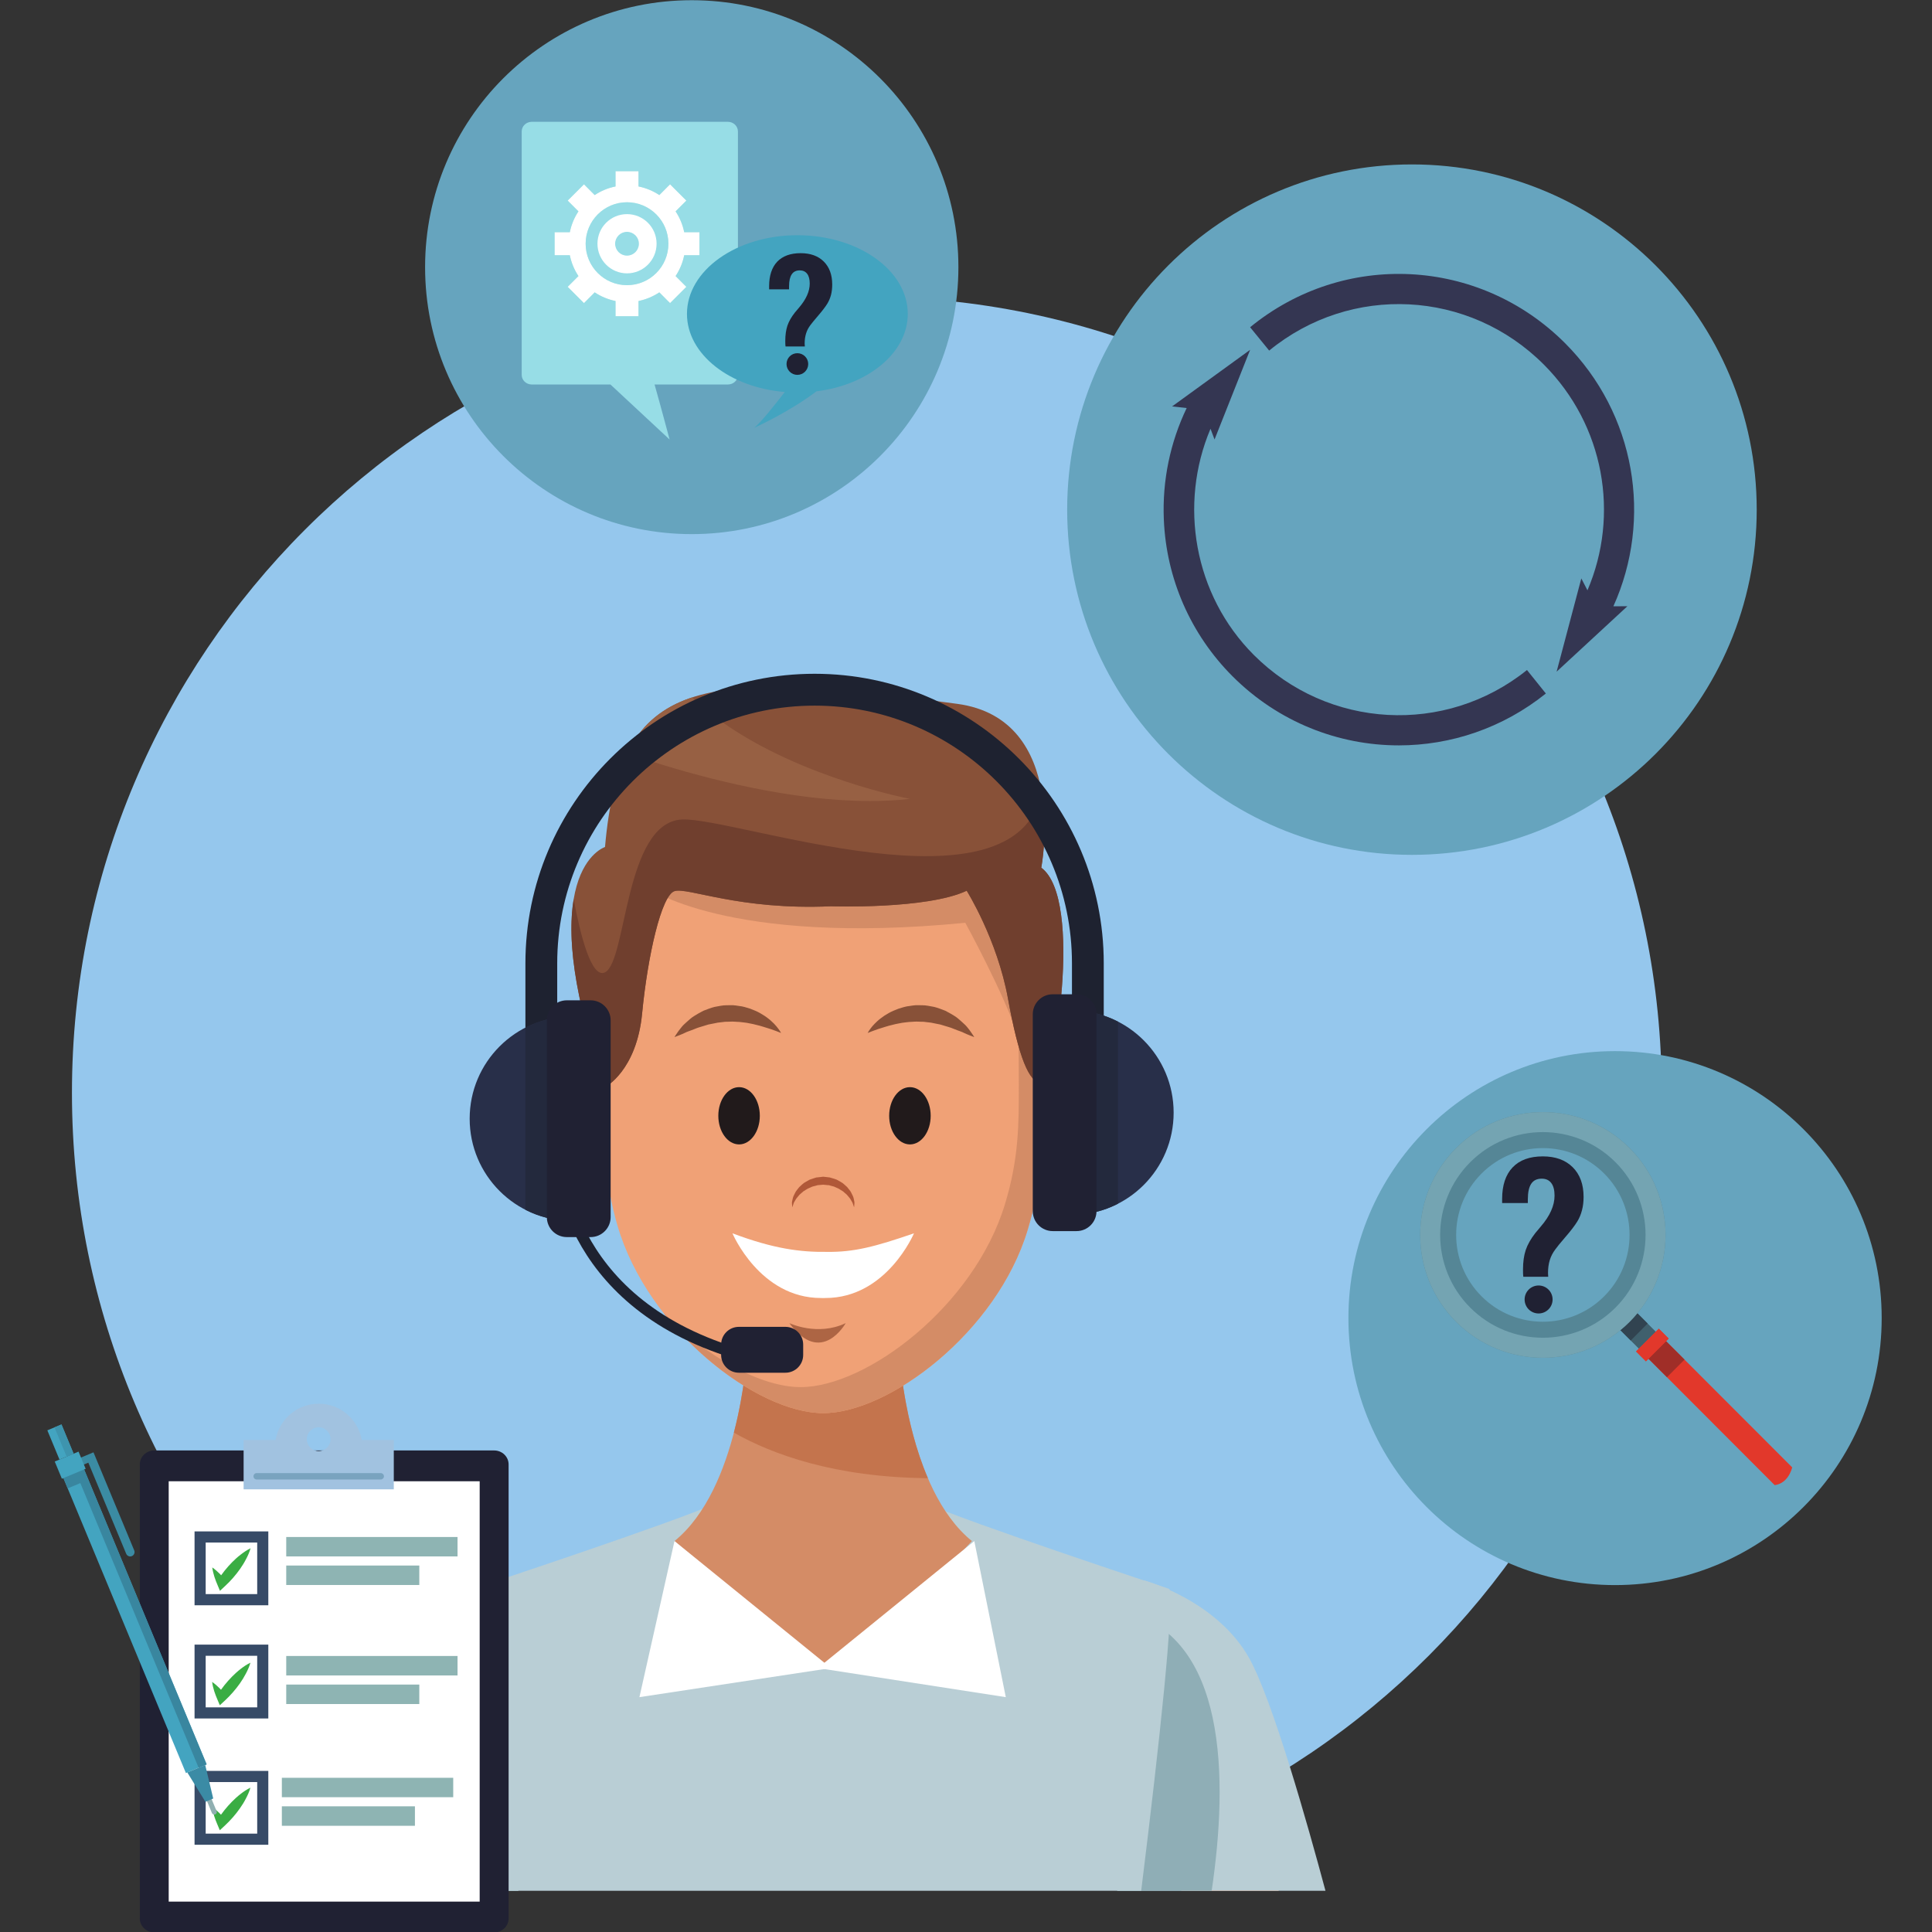 <svg xmlns="http://www.w3.org/2000/svg" xmlns:xlink="http://www.w3.org/1999/xlink" width="200" zoomAndPan="magnify" viewBox="0 0 150 150" height="200" preserveAspectRatio="xMidYMid meet" version="1.0"><rect x="0" y="0" width="150" height="150" fill="#333333" stroke="none"/><defs><clipPath id="d20b647e7f"><path d="M 3.656 110 L 6 110 L 6 114 L 3.656 114 Z M 3.656 110 " clip-rule="nonzero"/></clipPath><clipPath id="f24b599fb1"><path d="M 5.129 112.598 L 6 112.598 L 6 113.469 L 5.129 113.469 Z M 5.129 112.598 " clip-rule="nonzero"/></clipPath><clipPath id="d2152247c8"><path d="M 5.172 113.09 L 5.715 112.863 L 5.52 112.945 L 5.172 113.09 " clip-rule="nonzero"/></clipPath><clipPath id="4aed9f34fa"><path d="M 104 81 L 146.156 81 L 146.156 124 L 104 124 Z M 104 81 " clip-rule="nonzero"/></clipPath></defs><path fill="#95c7ed" d="M 129.016 84.84 C 129.016 118.969 101.383 146.633 67.301 146.633 C 33.215 146.633 5.586 118.969 5.586 84.84 C 5.586 50.711 33.215 23.043 67.301 23.043 C 101.383 23.043 129.016 50.711 129.016 84.84 " fill-opacity="1" fill-rule="nonzero"/><path fill="#f0a176" d="M 35.289 146.801 L 29.359 138.414 C 29.359 138.414 28.711 141.723 27.715 146.801 L 35.289 146.801 " fill-opacity="1" fill-rule="nonzero"/><path fill="#d99c78" d="M 27.773 146.516 C 28.031 145.191 28.266 143.992 28.469 142.949 C 28.266 143.992 28.031 145.191 27.773 146.516 " fill-opacity="1" fill-rule="nonzero"/><path fill="#d6855a" d="M 34.656 146.801 L 27.715 146.801 C 27.734 146.703 27.754 146.609 27.773 146.516 C 28.031 145.191 28.266 143.992 28.469 142.949 L 34.656 146.801 " fill-opacity="1" fill-rule="nonzero"/><path fill="#b9ced5" d="M 40.234 146.801 C 42.383 137.219 44.379 123.328 38.117 122.711 C 38.117 122.711 32.496 124.246 29.984 128.762 C 28.172 132.023 25.445 141.691 24.074 146.801 L 40.234 146.801 " fill-opacity="1" fill-rule="nonzero"/><path fill="#8faeb6" d="M 40.234 146.801 C 41.902 139.344 43.484 129.277 41.152 124.891 C 40.734 124.895 40.289 124.945 39.82 125.055 C 31.691 126.965 31.617 138.066 32.906 146.801 L 40.234 146.801 " fill-opacity="1" fill-rule="nonzero"/><path fill="#f0a176" d="M 99.27 146.801 C 98.273 141.723 97.625 138.414 97.625 138.414 L 91.695 146.801 L 99.27 146.801 " fill-opacity="1" fill-rule="nonzero"/><path fill="#d6855a" d="M 99.27 146.801 L 92.328 146.801 L 98.516 142.949 C 98.734 144.066 98.988 145.367 99.27 146.801 " fill-opacity="1" fill-rule="nonzero"/><path fill="#b9ced5" d="M 102.91 146.801 C 101.539 141.691 98.812 132.023 97 128.762 C 94.488 124.246 88.867 122.711 88.867 122.711 C 82.605 123.328 84.605 137.219 86.75 146.801 L 102.91 146.801 " fill-opacity="1" fill-rule="nonzero"/><path fill="#8faeb6" d="M 94.074 146.801 C 95.367 138.066 95.293 126.965 87.164 125.055 C 86.691 124.945 86.25 124.895 85.832 124.891 C 83.5 129.277 85.082 139.344 86.75 146.801 L 94.074 146.801 " fill-opacity="1" fill-rule="nonzero"/><path fill="#b9ced5" d="M 88.602 146.801 C 90.074 134.895 91.137 124.941 90.793 123.367 C 90.793 123.367 74.734 118.055 71.949 116.727 L 63.738 118.023 L 55.531 116.727 C 52.746 118.055 36.688 123.367 36.688 123.367 C 36.344 124.941 37.406 134.895 38.879 146.801 L 88.602 146.801 " fill-opacity="1" fill-rule="nonzero"/><path fill="#d48c66" d="M 69.855 105.32 L 63.914 106.605 L 57.969 105.32 C 57.969 105.32 57.383 115.586 52.367 119.648 C 52.367 119.648 63.629 129.473 64.512 129.508 C 66.312 129.508 75.461 119.648 75.461 119.648 C 70.445 115.586 69.855 105.32 69.855 105.32 " fill-opacity="1" fill-rule="nonzero"/><path fill="#c4744d" d="M 69.855 105.32 L 63.914 106.605 L 57.969 105.32 C 57.969 105.32 57.812 108.039 56.977 111.23 C 59.93 112.902 64.789 114.703 72.043 114.766 C 70.148 110.355 69.855 105.32 69.855 105.32 " fill-opacity="1" fill-rule="nonzero"/><path fill="#d17a50" d="M 48.246 86.164 C 48.449 88.902 47.262 91.223 45.59 91.348 C 43.922 91.473 42.402 89.355 42.199 86.617 C 41.996 83.875 43.184 81.555 44.852 81.43 C 46.523 81.305 48.043 83.426 48.246 86.164 " fill-opacity="1" fill-rule="nonzero"/><path fill="#ba6449" d="M 45.227 89.711 C 45.164 89.711 45.102 89.695 45.039 89.695 L 44.84 89.605 C 44.773 89.578 44.719 89.523 44.656 89.484 C 44.625 89.461 44.594 89.438 44.562 89.414 L 44.562 89.199 C 44.625 89.219 44.684 89.227 44.734 89.227 C 45.188 89.227 45.223 88.582 45.223 88.582 C 44.855 88.344 44.652 88.078 44.562 87.809 L 44.562 87.051 C 44.781 86.297 45.527 85.664 45.527 85.664 C 45.082 85.77 44.773 85.957 44.562 86.164 L 44.562 84.828 C 44.617 84.754 44.68 84.684 44.746 84.621 C 44.832 84.547 44.91 84.469 45.008 84.426 C 45.051 84.398 45.098 84.375 45.141 84.352 C 45.188 84.336 45.238 84.32 45.281 84.309 C 45.328 84.293 45.371 84.277 45.418 84.266 C 45.461 84.262 45.508 84.254 45.547 84.254 C 45.617 84.246 45.68 84.234 45.742 84.234 C 45.754 84.234 45.766 84.234 45.777 84.238 C 45.848 84.242 45.91 84.246 45.957 84.254 C 46 84.254 46.039 84.258 46.066 84.262 C 46.094 84.332 46.121 84.41 46.145 84.484 C 46.191 84.621 46.215 84.77 46.25 84.914 C 46.301 85.207 46.332 85.504 46.348 85.801 C 46.352 85.953 46.359 86.102 46.359 86.25 L 46.352 86.605 C 46.145 86.672 45.941 86.75 45.742 86.848 C 45.516 86.965 45.277 87.082 45.105 87.332 C 45.062 87.395 45.031 87.48 45.023 87.566 C 45.023 87.656 45.043 87.746 45.09 87.812 C 45.172 87.949 45.289 88.031 45.398 88.105 C 45.598 88.227 45.805 88.312 46.012 88.383 C 45.973 88.645 45.906 88.91 45.805 89.148 C 45.746 89.281 45.68 89.418 45.582 89.516 C 45.539 89.574 45.484 89.613 45.426 89.645 C 45.375 89.695 45.305 89.684 45.242 89.711 C 45.238 89.711 45.23 89.711 45.227 89.711 M 44.562 84.336 L 44.562 83.605 C 44.57 83.602 44.578 83.598 44.586 83.594 C 44.723 83.559 44.875 83.5 45.004 83.5 C 45.078 83.496 45.156 83.484 45.227 83.484 C 45.289 83.504 45.352 83.52 45.414 83.531 C 45.531 83.578 45.652 83.645 45.742 83.746 C 45.793 83.789 45.84 83.84 45.875 83.902 C 45.879 83.914 45.883 83.922 45.891 83.93 C 45.852 83.93 45.812 83.93 45.77 83.93 C 45.766 83.93 45.766 83.93 45.762 83.93 C 45.684 83.93 45.598 83.957 45.5 83.973 C 45.453 83.98 45.402 83.992 45.352 84 C 45.301 84.02 45.25 84.043 45.195 84.062 C 45.145 84.086 45.09 84.105 45.031 84.129 C 44.988 84.16 44.941 84.191 44.891 84.227 C 44.77 84.254 44.66 84.293 44.562 84.336 " fill-opacity="1" fill-rule="nonzero"/><path fill="#9a4f36" d="M 43.301 85.727 C 43.266 85.422 43.281 85.113 43.355 84.809 C 43.387 84.66 43.438 84.512 43.508 84.371 C 43.57 84.23 43.652 84.094 43.758 83.973 C 43.805 83.91 43.859 83.852 43.922 83.801 C 43.977 83.746 44.035 83.691 44.105 83.652 C 44.23 83.555 44.375 83.488 44.52 83.422 C 44.676 83.375 44.809 83.312 44.984 83.297 C 45.062 83.289 45.137 83.277 45.211 83.273 L 45.477 83.316 C 45.637 83.371 45.797 83.449 45.91 83.574 C 45.977 83.629 46.027 83.691 46.074 83.762 C 46.117 83.828 46.172 83.891 46.203 83.969 C 46.277 84.109 46.34 84.258 46.387 84.41 C 46.441 84.559 46.469 84.711 46.504 84.863 C 46.566 85.168 46.602 85.48 46.621 85.785 C 46.629 85.941 46.637 86.094 46.637 86.25 C 46.645 86.402 46.637 86.566 46.633 86.707 L 46.625 86.812 L 46.531 86.84 C 46.305 86.906 46.074 86.988 45.859 87.09 C 45.652 87.191 45.43 87.312 45.32 87.473 C 45.27 87.551 45.266 87.613 45.309 87.688 C 45.352 87.766 45.438 87.836 45.531 87.898 C 45.723 88.02 45.949 88.109 46.172 88.195 L 46.266 88.23 L 46.25 88.316 C 46.195 88.633 46.113 88.938 45.973 89.227 C 45.902 89.371 45.824 89.516 45.703 89.633 C 45.648 89.695 45.574 89.742 45.5 89.781 C 45.43 89.84 45.332 89.832 45.25 89.852 C 45.164 89.855 45.082 89.828 45 89.816 L 44.781 89.703 C 44.711 89.668 44.656 89.605 44.594 89.559 C 44.535 89.508 44.473 89.461 44.426 89.398 C 44.324 89.277 44.211 89.172 44.129 89.039 L 43.867 88.656 L 44.164 89.012 C 44.258 89.133 44.375 89.23 44.48 89.34 C 44.531 89.398 44.594 89.438 44.656 89.484 C 44.719 89.523 44.773 89.578 44.84 89.605 L 45.039 89.695 C 45.105 89.695 45.176 89.711 45.242 89.711 C 45.305 89.684 45.375 89.695 45.426 89.645 C 45.484 89.613 45.539 89.574 45.582 89.516 C 45.68 89.418 45.746 89.281 45.805 89.148 C 45.918 88.879 45.988 88.578 46.023 88.289 L 46.102 88.41 C 45.859 88.336 45.625 88.246 45.398 88.105 C 45.289 88.031 45.172 87.949 45.09 87.812 C 45.043 87.746 45.023 87.656 45.023 87.566 C 45.031 87.48 45.062 87.395 45.105 87.332 C 45.277 87.082 45.516 86.965 45.742 86.848 C 45.977 86.734 46.207 86.645 46.453 86.57 L 46.352 86.707 L 46.359 86.25 C 46.359 86.102 46.352 85.953 46.348 85.801 C 46.332 85.504 46.301 85.207 46.25 84.914 C 46.215 84.77 46.191 84.621 46.145 84.484 C 46.105 84.344 46.047 84.211 45.984 84.086 C 45.961 84.016 45.91 83.965 45.875 83.902 C 45.84 83.84 45.793 83.789 45.742 83.746 C 45.652 83.645 45.531 83.578 45.414 83.531 C 45.352 83.52 45.289 83.504 45.227 83.484 C 45.156 83.484 45.078 83.496 45.004 83.5 C 44.875 83.5 44.723 83.559 44.586 83.594 C 44.449 83.648 44.316 83.707 44.195 83.789 C 44.133 83.824 44.078 83.871 44.023 83.918 C 43.961 83.961 43.91 84.012 43.863 84.066 C 43.762 84.172 43.676 84.293 43.605 84.422 C 43.531 84.551 43.473 84.688 43.43 84.832 C 43.34 85.117 43.297 85.422 43.301 85.727 " fill-opacity="1" fill-rule="nonzero"/><path fill="#9a4f36" d="M 44.055 86.73 C 44.055 86.73 44.027 86.488 44.047 86.117 C 44.055 85.934 44.074 85.715 44.129 85.488 C 44.176 85.258 44.258 85.023 44.379 84.797 C 44.445 84.688 44.516 84.578 44.598 84.484 C 44.688 84.391 44.773 84.293 44.883 84.23 C 44.934 84.195 44.984 84.164 45.031 84.129 C 45.09 84.105 45.145 84.086 45.195 84.062 C 45.25 84.043 45.301 84.02 45.352 84 C 45.402 83.992 45.453 83.98 45.5 83.973 C 45.598 83.957 45.691 83.93 45.77 83.93 C 45.844 83.93 45.914 83.93 45.973 83.93 C 46.09 83.93 46.152 83.93 46.152 83.93 L 46.113 84.266 C 46.113 84.266 46.055 84.262 45.957 84.254 C 45.91 84.246 45.848 84.242 45.777 84.238 C 45.707 84.23 45.633 84.246 45.547 84.254 C 45.508 84.254 45.461 84.262 45.418 84.266 C 45.371 84.277 45.328 84.293 45.281 84.309 C 45.238 84.32 45.188 84.336 45.141 84.352 C 45.098 84.375 45.051 84.398 45.008 84.426 C 44.91 84.469 44.832 84.547 44.746 84.621 C 44.66 84.699 44.594 84.789 44.523 84.883 C 44.395 85.082 44.297 85.301 44.23 85.516 C 44.16 85.73 44.121 85.938 44.098 86.121 C 44.047 86.484 44.055 86.73 44.055 86.73 " fill-opacity="1" fill-rule="nonzero"/><path fill="#d17a50" d="M 79.676 86.164 C 79.473 88.902 80.66 91.223 82.328 91.348 C 84 91.473 85.52 89.355 85.723 86.617 C 85.926 83.875 84.734 81.555 83.066 81.43 C 81.398 81.305 79.879 83.426 79.676 86.164 " fill-opacity="1" fill-rule="nonzero"/><path fill="#ba6449" d="M 82.691 89.711 C 82.691 89.711 82.684 89.711 82.68 89.711 C 82.617 89.684 82.547 89.695 82.492 89.645 C 82.434 89.613 82.379 89.574 82.34 89.516 C 82.238 89.418 82.176 89.281 82.113 89.148 C 82.012 88.91 81.949 88.645 81.91 88.383 C 82.117 88.312 82.324 88.227 82.523 88.105 C 82.633 88.031 82.746 87.949 82.832 87.812 C 82.875 87.746 82.898 87.656 82.895 87.566 C 82.887 87.48 82.859 87.395 82.816 87.332 C 82.641 87.082 82.402 86.965 82.176 86.848 C 81.977 86.75 81.777 86.672 81.566 86.605 L 81.562 86.25 C 81.562 86.102 81.566 85.953 81.57 85.801 C 81.59 85.504 81.617 85.207 81.672 84.914 C 81.703 84.77 81.727 84.621 81.777 84.484 C 81.801 84.41 81.824 84.332 81.855 84.262 C 81.883 84.258 81.918 84.254 81.961 84.254 C 82.012 84.246 82.07 84.242 82.145 84.238 C 82.156 84.234 82.164 84.234 82.18 84.234 C 82.238 84.234 82.301 84.246 82.371 84.254 C 82.414 84.254 82.457 84.262 82.504 84.266 C 82.547 84.277 82.59 84.293 82.637 84.309 C 82.684 84.32 82.73 84.336 82.777 84.352 C 82.824 84.375 82.867 84.398 82.914 84.426 C 82.953 84.445 82.992 84.469 83.027 84.492 L 83.027 85.914 C 82.855 85.812 82.645 85.727 82.395 85.664 C 82.395 85.664 82.738 85.957 83.027 86.383 L 83.027 88.32 C 82.938 88.41 82.828 88.496 82.699 88.582 C 82.699 88.582 82.723 89.066 83.027 89.195 L 83.027 89.633 L 82.883 89.695 C 82.82 89.695 82.758 89.711 82.691 89.711 M 83.027 84.223 C 82.977 84.191 82.934 84.16 82.887 84.129 C 82.832 84.105 82.777 84.086 82.723 84.062 C 82.672 84.043 82.621 84.02 82.57 84 C 82.52 83.992 82.469 83.98 82.418 83.973 C 82.324 83.957 82.234 83.93 82.16 83.93 C 82.156 83.93 82.156 83.93 82.152 83.93 C 82.109 83.93 82.066 83.93 82.031 83.93 C 82.035 83.922 82.043 83.914 82.047 83.902 C 82.082 83.84 82.125 83.789 82.18 83.746 C 82.27 83.645 82.391 83.578 82.508 83.531 C 82.57 83.52 82.629 83.504 82.691 83.484 C 82.766 83.488 82.844 83.496 82.918 83.5 C 82.953 83.5 82.988 83.504 83.027 83.512 L 83.027 84.223 " fill-opacity="1" fill-rule="nonzero"/><path fill="#9a4f36" d="M 84.617 85.727 C 84.625 85.422 84.582 85.117 84.492 84.832 C 84.449 84.688 84.391 84.551 84.316 84.422 C 84.242 84.293 84.156 84.172 84.059 84.066 C 84.008 84.012 83.957 83.961 83.898 83.918 C 83.844 83.871 83.789 83.824 83.723 83.789 C 83.605 83.707 83.469 83.648 83.336 83.594 C 83.195 83.559 83.047 83.5 82.918 83.5 C 82.844 83.496 82.766 83.488 82.691 83.484 C 82.629 83.504 82.57 83.52 82.508 83.531 C 82.391 83.578 82.27 83.645 82.18 83.746 C 82.125 83.789 82.082 83.84 82.047 83.902 C 82.012 83.965 81.961 84.016 81.938 84.086 C 81.871 84.211 81.816 84.344 81.777 84.484 C 81.727 84.621 81.703 84.77 81.672 84.914 C 81.617 85.207 81.59 85.504 81.57 85.801 C 81.566 85.953 81.562 86.102 81.562 86.25 L 81.566 86.707 L 81.469 86.57 C 81.711 86.648 81.945 86.734 82.176 86.848 C 82.402 86.965 82.641 87.082 82.816 87.332 C 82.859 87.395 82.887 87.48 82.895 87.566 C 82.898 87.656 82.875 87.746 82.832 87.812 C 82.746 87.949 82.633 88.031 82.523 88.105 C 82.297 88.246 82.059 88.336 81.82 88.41 L 81.895 88.289 C 81.934 88.578 82 88.879 82.113 89.148 C 82.176 89.281 82.238 89.418 82.34 89.516 C 82.379 89.574 82.434 89.613 82.492 89.645 C 82.547 89.695 82.617 89.684 82.68 89.711 C 82.746 89.711 82.812 89.695 82.883 89.695 L 83.082 89.605 C 83.148 89.578 83.203 89.523 83.266 89.484 C 83.324 89.438 83.391 89.398 83.441 89.34 C 83.543 89.23 83.664 89.133 83.758 89.012 L 84.051 88.656 L 83.789 89.039 C 83.707 89.172 83.594 89.277 83.496 89.398 C 83.449 89.461 83.383 89.508 83.324 89.559 C 83.262 89.605 83.207 89.668 83.137 89.703 L 82.922 89.816 C 82.84 89.828 82.758 89.855 82.668 89.852 C 82.59 89.832 82.488 89.84 82.422 89.781 C 82.344 89.742 82.27 89.695 82.219 89.633 C 82.098 89.516 82.02 89.371 81.945 89.227 C 81.809 88.938 81.727 88.633 81.672 88.316 L 81.656 88.23 L 81.746 88.195 C 81.969 88.109 82.195 88.02 82.391 87.898 C 82.484 87.836 82.57 87.766 82.613 87.688 C 82.652 87.613 82.652 87.551 82.598 87.473 C 82.492 87.312 82.27 87.191 82.059 87.09 C 81.848 86.988 81.617 86.906 81.391 86.84 L 81.293 86.812 L 81.289 86.707 C 81.285 86.566 81.277 86.402 81.281 86.25 C 81.281 86.094 81.293 85.941 81.297 85.785 C 81.32 85.48 81.355 85.168 81.414 84.863 C 81.453 84.711 81.48 84.559 81.535 84.41 C 81.582 84.258 81.645 84.109 81.719 83.969 C 81.746 83.891 81.805 83.828 81.848 83.758 C 81.891 83.691 81.945 83.629 82.012 83.574 C 82.121 83.449 82.285 83.371 82.445 83.316 L 82.707 83.273 C 82.785 83.277 82.859 83.289 82.938 83.297 C 83.109 83.312 83.246 83.375 83.398 83.426 C 83.543 83.488 83.688 83.555 83.816 83.652 C 83.883 83.691 83.941 83.746 84 83.801 C 84.062 83.852 84.113 83.91 84.164 83.973 C 84.266 84.094 84.348 84.23 84.414 84.371 C 84.48 84.512 84.531 84.66 84.566 84.809 C 84.641 85.113 84.656 85.422 84.617 85.727 " fill-opacity="1" fill-rule="nonzero"/><path fill="#9a4f36" d="M 83.863 86.73 C 83.863 86.73 83.871 86.484 83.824 86.121 C 83.801 85.938 83.758 85.73 83.691 85.516 C 83.625 85.301 83.523 85.082 83.398 84.883 C 83.328 84.789 83.258 84.695 83.176 84.621 C 83.09 84.547 83.012 84.469 82.914 84.426 C 82.867 84.398 82.824 84.375 82.777 84.352 C 82.73 84.336 82.684 84.32 82.637 84.309 C 82.59 84.293 82.547 84.277 82.504 84.266 C 82.457 84.262 82.414 84.254 82.371 84.254 C 82.289 84.246 82.215 84.23 82.145 84.238 C 82.07 84.242 82.012 84.246 81.961 84.254 C 81.863 84.262 81.809 84.266 81.809 84.266 L 81.766 83.93 C 81.766 83.93 81.832 83.93 81.945 83.93 C 82.004 83.93 82.07 83.93 82.152 83.93 C 82.23 83.93 82.32 83.957 82.418 83.973 C 82.469 83.98 82.52 83.992 82.57 84 C 82.621 84.02 82.672 84.043 82.723 84.062 C 82.777 84.086 82.832 84.105 82.887 84.129 C 82.938 84.164 82.988 84.195 83.039 84.23 C 83.145 84.293 83.23 84.391 83.32 84.484 C 83.406 84.578 83.477 84.688 83.543 84.797 C 83.66 85.023 83.746 85.258 83.793 85.488 C 83.844 85.715 83.867 85.934 83.875 86.117 C 83.895 86.488 83.863 86.73 83.863 86.73 " fill-opacity="1" fill-rule="nonzero"/><path fill="#f0a176" d="M 80.852 86.199 C 80.852 89.371 80.852 91.965 79.781 95.504 C 77.383 103.434 69.012 109.715 63.914 109.715 C 58.738 109.715 50.293 103.219 47.941 95.156 C 46.945 91.73 46.973 89.266 46.973 86.199 C 46.973 75.93 47.234 62.484 63.914 62.484 C 80.59 62.484 80.852 75.93 80.852 86.199 " fill-opacity="1" fill-rule="nonzero"/><path fill="#d48c66" d="M 50.195 68.875 C 50.195 68.875 56.371 73.461 74.945 71.645 C 74.945 71.645 77.949 77.121 79.066 80.52 C 80.184 83.914 79.219 71.859 79.219 71.859 C 79.219 71.859 74.414 62.09 74.094 62.484 C 73.773 62.879 49.645 68.008 49.645 68.008 L 50.195 68.875 " fill-opacity="1" fill-rule="nonzero"/><path fill="#d48c66" d="M 75.629 66.27 C 79.012 71.121 79.102 78.188 79.102 84.176 C 79.102 87.348 79.102 89.945 78.027 93.484 C 75.629 101.414 67.262 107.695 62.164 107.695 C 59.102 107.695 54.895 105.418 51.48 101.891 C 55.098 106.547 60.301 109.715 63.914 109.715 C 69.012 109.715 77.383 103.434 79.781 95.504 C 80.852 91.965 80.852 89.371 80.852 86.199 C 80.852 79.312 80.734 71 75.629 66.27 " fill-opacity="1" fill-rule="nonzero"/><path fill="#b05838" d="M 61.512 93.742 C 61.512 93.742 61.5 93.629 61.488 93.438 C 61.473 93.34 61.512 93.219 61.543 93.078 C 61.566 92.926 61.645 92.789 61.723 92.629 C 61.797 92.465 61.93 92.324 62.055 92.164 C 62.211 92.035 62.355 91.859 62.562 91.758 C 62.66 91.707 62.758 91.648 62.859 91.59 C 62.969 91.547 63.082 91.512 63.195 91.477 L 63.367 91.422 L 63.547 91.402 L 63.914 91.359 L 64.266 91.398 L 64.426 91.418 L 64.609 91.473 C 64.734 91.508 64.852 91.543 64.965 91.59 C 65.066 91.645 65.168 91.703 65.266 91.758 C 65.469 91.859 65.613 92.031 65.77 92.16 C 65.895 92.324 66.031 92.461 66.105 92.629 C 66.184 92.789 66.262 92.926 66.285 93.074 C 66.309 93.215 66.352 93.328 66.336 93.434 C 66.324 93.637 66.312 93.742 66.312 93.742 C 66.312 93.742 66.273 93.633 66.215 93.457 C 66.199 93.367 66.117 93.273 66.062 93.164 C 66.012 93.051 65.906 92.949 65.812 92.832 C 65.727 92.711 65.574 92.621 65.461 92.504 C 65.387 92.457 65.312 92.414 65.238 92.367 C 65.164 92.316 65.09 92.266 65.004 92.238 C 64.918 92.199 64.836 92.164 64.75 92.125 C 64.664 92.102 64.578 92.086 64.496 92.059 L 64.371 92.02 L 64.207 92.008 L 63.914 91.98 L 63.629 92.004 L 63.484 92.016 L 63.352 92.055 C 63.262 92.082 63.168 92.098 63.078 92.125 C 62.992 92.164 62.906 92.199 62.824 92.238 C 62.652 92.301 62.516 92.422 62.363 92.504 C 62.25 92.621 62.098 92.711 62.012 92.832 C 61.922 92.949 61.812 93.051 61.762 93.16 C 61.711 93.266 61.629 93.352 61.609 93.453 C 61.551 93.637 61.512 93.742 61.512 93.742 " fill-opacity="1" fill-rule="nonzero"/><path fill="#ad6544" d="M 61.285 102.727 C 61.285 102.727 63.473 103.773 65.66 102.727 C 65.66 102.727 63.766 106.125 61.285 102.727 " fill-opacity="1" fill-rule="nonzero"/><path fill="#211a1b" d="M 58.992 86.629 C 58.992 87.855 58.273 88.852 57.383 88.852 C 56.492 88.852 55.77 87.855 55.77 86.629 C 55.77 85.402 56.492 84.406 57.383 84.406 C 58.273 84.406 58.992 85.402 58.992 86.629 " fill-opacity="1" fill-rule="nonzero"/><path fill="#211a1b" d="M 72.258 86.629 C 72.258 87.855 71.539 88.852 70.648 88.852 C 69.758 88.852 69.035 87.855 69.035 86.629 C 69.035 85.402 69.758 84.406 70.648 84.406 C 71.539 84.406 72.258 85.402 72.258 86.629 " fill-opacity="1" fill-rule="nonzero"/><path fill="#ffffff" d="M 64.219 97.195 C 62.137 97.223 60.051 96.953 56.867 95.754 C 56.867 95.754 58.984 100.785 63.754 100.777 C 63.754 100.777 63.812 100.781 63.914 100.781 C 64.016 100.781 64.074 100.777 64.074 100.777 C 68.84 100.785 70.961 95.754 70.961 95.754 C 67.949 96.793 66.297 97.223 64.219 97.195 " fill-opacity="1" fill-rule="nonzero"/><path fill="#885138" d="M 60.641 80.199 C 60.641 80.199 60.5 80.145 60.262 80.051 C 60.02 79.961 59.688 79.84 59.289 79.727 C 59.094 79.66 58.883 79.609 58.656 79.555 C 58.438 79.492 58.199 79.461 57.965 79.41 C 57.719 79.387 57.477 79.336 57.227 79.336 C 57.102 79.328 56.977 79.316 56.852 79.316 L 56.477 79.328 C 56.348 79.32 56.223 79.336 56.102 79.355 C 55.973 79.375 55.852 79.387 55.727 79.398 C 55.48 79.441 55.242 79.504 55 79.543 C 54.766 79.613 54.535 79.684 54.32 79.75 C 54.098 79.809 53.902 79.914 53.703 79.98 C 53.512 80.055 53.32 80.109 53.172 80.191 C 53.016 80.266 52.871 80.324 52.754 80.371 C 52.516 80.469 52.367 80.52 52.367 80.52 C 52.367 80.52 52.438 80.387 52.59 80.176 C 52.668 80.066 52.758 79.934 52.879 79.793 C 52.988 79.645 53.137 79.5 53.309 79.352 C 53.48 79.207 53.66 79.023 53.887 78.887 C 54.113 78.75 54.352 78.602 54.617 78.473 C 54.891 78.371 55.176 78.25 55.48 78.176 C 55.785 78.125 56.098 78.043 56.418 78.047 L 56.895 78.043 C 57.055 78.047 57.211 78.082 57.367 78.102 C 57.676 78.129 57.969 78.23 58.25 78.316 C 58.523 78.422 58.785 78.527 59.016 78.66 C 59.246 78.793 59.457 78.926 59.637 79.07 C 59.82 79.203 59.965 79.359 60.102 79.484 C 60.227 79.621 60.332 79.738 60.41 79.848 C 60.574 80.059 60.641 80.199 60.641 80.199 " fill-opacity="1" fill-rule="nonzero"/><path fill="#885138" d="M 67.367 80.199 C 67.367 80.199 67.434 80.059 67.594 79.848 C 67.672 79.738 67.777 79.621 67.906 79.484 C 68.039 79.359 68.184 79.203 68.371 79.07 C 68.551 78.926 68.758 78.789 68.992 78.66 C 69.219 78.527 69.484 78.422 69.758 78.316 C 70.039 78.23 70.328 78.129 70.641 78.102 C 70.797 78.082 70.953 78.047 71.109 78.043 L 71.59 78.047 C 71.906 78.043 72.223 78.125 72.527 78.176 C 72.832 78.25 73.113 78.371 73.391 78.473 C 73.652 78.602 73.895 78.75 74.121 78.887 C 74.344 79.023 74.523 79.207 74.695 79.352 C 74.867 79.5 75.016 79.645 75.129 79.793 C 75.246 79.934 75.34 80.066 75.414 80.176 C 75.566 80.387 75.641 80.52 75.641 80.52 C 75.641 80.52 75.492 80.469 75.254 80.371 C 75.137 80.324 74.992 80.266 74.836 80.191 C 74.684 80.109 74.496 80.055 74.301 79.98 C 74.105 79.914 73.91 79.809 73.688 79.75 C 73.469 79.684 73.242 79.613 73.004 79.543 C 72.766 79.504 72.523 79.441 72.281 79.398 C 72.156 79.387 72.031 79.375 71.906 79.355 C 71.785 79.336 71.66 79.32 71.531 79.328 L 71.156 79.316 C 71.031 79.316 70.906 79.328 70.781 79.336 C 70.531 79.336 70.289 79.387 70.043 79.41 C 69.809 79.461 69.57 79.492 69.348 79.555 C 69.125 79.609 68.914 79.66 68.715 79.727 C 68.32 79.84 67.984 79.961 67.746 80.051 C 67.504 80.145 67.367 80.199 67.367 80.199 " fill-opacity="1" fill-rule="nonzero"/><path fill="#885138" d="M 46.98 84.406 C 46.98 84.406 49.43 83.137 49.855 78.672 C 50.285 74.211 51.352 69.508 52.367 69.188 C 52.875 69.027 54.125 69.398 56.145 69.773 C 58.164 70.148 60.945 70.523 64.512 70.363 C 64.512 70.363 71.957 70.617 75.055 69.156 C 75.055 69.156 77.422 72.93 78.258 77.523 C 79.094 82.121 79.898 84.062 80.844 84.082 C 81.785 84.098 84.176 69.828 80.844 67.367 C 80.844 67.367 83.09 55.82 74.309 54.645 C 54.34 51.973 48.133 52.414 46.973 65.762 C 46.973 65.762 41.102 67.582 46.98 84.406 " fill-opacity="1" fill-rule="nonzero"/><path fill="#976043" d="M 67.535 62.191 C 61.438 62.191 54.809 60.449 50.773 59.172 C 52.375 57.887 54.176 56.848 56.125 56.098 C 62.277 60.438 70.648 62.023 70.648 62.023 C 69.637 62.141 68.594 62.191 67.535 62.191 M 49.684 56.887 C 50.699 55.598 52.027 54.711 53.738 54.148 C 53.805 54.211 53.867 54.273 53.934 54.336 C 52.422 55.031 50.996 55.887 49.684 56.887 " fill-opacity="1" fill-rule="nonzero"/><path fill="#703f2e" d="M 49.855 78.672 C 50.285 74.211 51.352 69.508 52.367 69.188 C 53.379 68.863 57.383 70.684 64.512 70.363 C 64.512 70.363 71.957 70.617 75.055 69.156 C 75.055 69.156 77.422 72.93 78.258 77.523 C 79.094 82.121 79.898 84.062 80.844 84.082 C 81.785 84.098 84.176 69.828 80.844 67.367 C 80.844 67.367 81.398 64.508 80.875 61.488 C 78.91 71.402 57.039 63.43 52.953 63.625 C 48.469 63.84 48.68 74.637 46.973 75.492 C 45.914 76.023 45.047 72.543 44.539 69.809 C 44.082 72.527 44.398 77.02 46.98 84.406 C 46.98 84.406 49.43 83.137 49.855 78.672 " fill-opacity="1" fill-rule="nonzero"/><path fill="#1e2230" d="M 42.879 88.836 C 42.879 88.84 42.875 88.887 42.875 88.98 C 42.879 89.664 42.98 92.723 44.801 96.16 C 46.617 99.594 50.168 103.387 56.953 105.465 L 57.203 104.641 C 50.621 102.617 47.289 99.012 45.562 95.754 C 43.836 92.5 43.738 89.574 43.738 88.98 L 43.738 88.871 L 42.879 88.836 " fill-opacity="1" fill-rule="nonzero"/><path fill="#1e2230" d="M 85.695 85.441 L 83.227 85.441 L 83.227 74.793 C 83.227 63.762 74.262 54.785 63.246 54.785 C 52.227 54.785 43.262 63.762 43.262 74.793 L 43.262 85.441 L 40.793 85.441 L 40.793 74.793 C 40.793 62.395 50.863 52.312 63.246 52.312 C 75.625 52.312 85.695 62.395 85.695 74.793 L 85.695 85.441 " fill-opacity="1" fill-rule="nonzero"/><path fill="#282f49" d="M 44.562 78.922 C 44.508 78.922 44.449 78.918 44.395 78.918 C 40.016 78.918 36.465 82.473 36.465 86.855 C 36.465 91.238 40.016 94.793 44.395 94.793 C 44.449 94.793 44.508 94.789 44.562 94.789 L 44.562 78.922 " fill-opacity="1" fill-rule="nonzero"/><path fill="#23293d" d="M 44.395 94.793 C 44.391 94.793 44.387 94.793 44.379 94.793 C 44.379 94.793 44.379 94.793 44.375 94.793 C 44.371 94.793 44.371 94.793 44.367 94.793 C 44.363 94.793 44.363 94.793 44.359 94.793 C 44.359 94.793 44.355 94.793 44.352 94.793 C 44.348 94.793 44.348 94.793 44.348 94.793 C 44.344 94.793 44.34 94.793 44.336 94.793 C 43.059 94.781 41.855 94.469 40.793 93.926 L 40.793 79.785 C 41.855 79.242 43.059 78.93 44.336 78.918 C 44.34 78.918 44.344 78.918 44.348 78.918 C 44.348 78.918 44.352 78.918 44.352 78.918 C 44.355 78.918 44.359 78.918 44.359 78.918 C 44.363 78.918 44.363 78.918 44.367 78.918 C 44.371 78.918 44.371 78.918 44.375 78.918 C 44.379 78.918 44.379 78.918 44.379 78.918 C 44.387 78.918 44.391 78.918 44.395 78.918 C 44.449 78.918 44.508 78.922 44.562 78.922 L 44.562 94.789 C 44.508 94.789 44.449 94.793 44.395 94.793 " fill-opacity="1" fill-rule="nonzero"/><path fill="#202133" d="M 47.41 94.492 C 47.41 95.352 46.711 96.047 45.855 96.047 L 44.008 96.047 C 43.148 96.047 42.457 95.352 42.457 94.492 L 42.457 79.219 C 42.457 78.359 43.148 77.664 44.008 77.664 L 45.855 77.664 C 46.711 77.664 47.41 78.359 47.41 79.219 L 47.41 94.492 " fill-opacity="1" fill-rule="nonzero"/><path fill="#282f49" d="M 83.027 78.457 C 83.082 78.453 83.141 78.449 83.195 78.449 C 87.574 78.449 91.121 82.004 91.121 86.387 C 91.121 90.77 87.574 94.324 83.195 94.324 C 83.141 94.324 83.082 94.32 83.027 94.32 L 83.027 78.457 " fill-opacity="1" fill-rule="nonzero"/><path fill="#23293d" d="M 83.195 94.324 C 83.141 94.324 83.082 94.32 83.027 94.32 L 83.027 78.457 C 83.082 78.453 83.141 78.449 83.195 78.449 C 83.199 78.449 83.207 78.449 83.207 78.449 C 83.211 78.449 83.211 78.449 83.215 78.449 C 83.219 78.449 83.223 78.449 83.223 78.449 C 83.223 78.449 83.223 78.449 83.227 78.449 C 83.23 78.453 83.234 78.453 83.238 78.453 C 83.238 78.453 83.242 78.453 83.242 78.453 C 83.246 78.453 83.25 78.453 83.254 78.453 C 83.254 78.453 83.258 78.453 83.258 78.453 C 84.531 78.461 85.734 78.773 86.797 79.32 L 86.797 93.457 C 85.734 94.004 84.531 94.316 83.258 94.324 C 83.258 94.324 83.254 94.324 83.254 94.324 C 83.25 94.324 83.246 94.324 83.242 94.324 C 83.242 94.324 83.242 94.324 83.238 94.324 C 83.234 94.324 83.234 94.324 83.23 94.324 C 83.227 94.324 83.227 94.324 83.223 94.324 C 83.223 94.324 83.219 94.324 83.215 94.324 C 83.211 94.324 83.211 94.324 83.207 94.324 C 83.207 94.324 83.199 94.324 83.195 94.324 " fill-opacity="1" fill-rule="nonzero"/><path fill="#202133" d="M 80.184 94.027 C 80.184 94.887 80.875 95.582 81.734 95.582 L 83.582 95.582 C 84.441 95.582 85.133 94.887 85.133 94.027 L 85.133 78.75 C 85.133 77.891 84.441 77.195 83.582 77.195 L 81.734 77.195 C 80.875 77.195 80.184 77.891 80.184 78.75 L 80.184 94.027 " fill-opacity="1" fill-rule="nonzero"/><path fill="#202133" d="M 62.359 105.199 C 62.359 105.957 61.742 106.578 60.98 106.578 L 57.367 106.578 C 56.605 106.578 55.988 105.957 55.988 105.199 L 55.988 104.395 C 55.988 103.633 56.605 103.016 57.367 103.016 L 60.98 103.016 C 61.742 103.016 62.359 103.633 62.359 104.395 L 62.359 105.199 " fill-opacity="1" fill-rule="nonzero"/><path fill="#ffffff" d="M 52.367 119.648 L 49.645 131.766 L 64.512 129.508 Z M 52.367 119.648 " fill-opacity="1" fill-rule="nonzero"/><path fill="#ffffff" d="M 75.645 119.648 L 78.09 131.766 L 63.5 129.508 Z M 75.645 119.648 " fill-opacity="1" fill-rule="nonzero"/><path fill="#202133" d="M 39.488 148.949 C 39.488 149.547 38.984 150.031 38.367 150.031 L 11.977 150.031 C 11.359 150.031 10.855 149.547 10.855 148.949 L 10.855 113.695 C 10.855 113.098 11.359 112.613 11.977 112.613 L 38.367 112.613 C 38.984 112.613 39.488 113.098 39.488 113.695 L 39.488 148.949 " fill-opacity="1" fill-rule="nonzero"/><path fill="#ffffff" d="M 37.242 147.641 L 13.098 147.641 L 13.098 115.004 L 37.242 115.004 L 37.242 147.641 " fill-opacity="1" fill-rule="nonzero"/><path fill="#3aad43" d="M 16.469 140.285 C 16.887 140.578 17.207 140.93 17.508 141.293 L 16.918 141.25 C 17.234 140.754 17.602 140.297 18.012 139.879 C 18.219 139.672 18.434 139.473 18.672 139.289 C 18.906 139.105 19.156 138.934 19.445 138.793 C 19.355 139.102 19.23 139.379 19.09 139.641 C 18.957 139.906 18.797 140.156 18.629 140.395 C 18.293 140.879 17.906 141.316 17.477 141.719 L 17.066 142.102 L 16.887 141.676 C 16.699 141.238 16.535 140.789 16.469 140.285 " fill-opacity="1" fill-rule="nonzero"/><path fill="#a1c2e0" d="M 24.742 112.66 C 24.234 112.66 23.82 112.246 23.82 111.734 C 23.82 111.227 24.234 110.812 24.742 110.812 C 25.254 110.812 25.664 111.227 25.664 111.734 C 25.664 112.246 25.254 112.66 24.742 112.66 Z M 28.09 111.805 C 27.812 110.203 26.422 108.984 24.742 108.984 C 23.066 108.984 21.672 110.203 21.395 111.805 L 18.914 111.805 L 18.914 115.633 L 30.574 115.633 L 30.574 111.805 L 28.09 111.805 " fill-opacity="1" fill-rule="nonzero"/><path fill="#79a3bf" d="M 29.809 114.621 C 29.809 114.758 29.695 114.867 29.559 114.867 L 19.926 114.867 C 19.789 114.867 19.68 114.758 19.68 114.621 C 19.68 114.484 19.789 114.371 19.926 114.371 L 29.559 114.371 C 29.695 114.371 29.809 114.484 29.809 114.621 " fill-opacity="1" fill-rule="nonzero"/><path fill="#374b67" d="M 20.398 124.199 L 20.398 123.766 L 15.969 123.766 L 15.969 119.762 L 19.969 119.762 L 19.969 124.199 L 20.398 124.199 L 20.398 123.766 L 20.398 124.199 L 20.832 124.199 L 20.832 118.898 L 15.105 118.898 L 15.105 124.633 L 20.832 124.633 L 20.832 124.199 L 20.398 124.199 " fill-opacity="1" fill-rule="nonzero"/><path fill="#374b67" d="M 20.398 142.797 L 20.398 142.363 L 15.969 142.363 L 15.969 138.359 L 19.969 138.359 L 19.969 142.797 L 20.398 142.797 L 20.398 142.363 L 20.398 142.797 L 20.832 142.797 L 20.832 137.492 L 15.105 137.492 L 15.105 143.227 L 20.832 143.227 L 20.832 142.797 L 20.398 142.797 " fill-opacity="1" fill-rule="nonzero"/><path fill="#374b67" d="M 20.398 132.992 L 20.398 132.559 L 15.969 132.559 L 15.969 128.555 L 19.969 128.555 L 19.969 132.992 L 20.398 132.992 L 20.398 132.559 L 20.398 132.992 L 20.832 132.992 L 20.832 127.688 L 15.105 127.688 L 15.105 133.422 L 20.832 133.422 L 20.832 132.992 L 20.398 132.992 " fill-opacity="1" fill-rule="nonzero"/><path fill="#3b8ba3" d="M 10.422 120.375 C 10.492 120.547 10.41 120.742 10.238 120.816 C 10.066 120.887 9.867 120.805 9.797 120.633 L 6.859 113.562 L 6.441 113.734 L 6.219 113.191 L 7.258 112.758 L 10.422 120.375 " fill-opacity="1" fill-rule="nonzero"/><path fill="#90afb1" d="M 15.805 139.191 L 16.453 140.762 C 16.496 140.863 16.609 140.91 16.711 140.867 C 16.812 140.828 16.859 140.711 16.816 140.613 L 16.164 139.043 L 15.805 139.191 " fill-opacity="1" fill-rule="nonzero"/><path fill="#43a4c0" d="M 16.043 136.988 L 14.434 137.66 L 4.594 113.965 L 6.203 113.297 L 16.043 136.988 " fill-opacity="1" fill-rule="nonzero"/><path fill="#3b8ba5" d="M 16.555 139.637 L 15.949 139.891 L 14.543 137.613 L 15.934 137.035 L 16.555 139.637 " fill-opacity="1" fill-rule="nonzero"/><path fill="#43a4c0" d="M 6.652 114.039 L 4.805 114.809 L 4.25 113.473 L 6.098 112.703 L 6.652 114.039 " fill-opacity="1" fill-rule="nonzero"/><g clip-path="url(#d20b647e7f)"><path fill="#43a4c0" d="M 5.715 112.863 L 4.617 113.32 L 3.676 111.051 L 4.773 110.594 L 5.715 112.863 " fill-opacity="1" fill-rule="nonzero"/></g><path fill="#39869f" d="M 5.906 114.348 L 4.922 114.758 L 5.254 115.559 L 6.238 115.148 L 15.422 137.25 L 16.043 136.988 L 6.867 114.887 L 6.531 114.086 L 5.906 114.348 " fill-opacity="1" fill-rule="nonzero"/><g clip-path="url(#f24b599fb1)"><g clip-path="url(#d2152247c8)"><path fill="#97b8c5" d="M 5.172 113.09 L 5.715 113.09 L 5.715 112.863 L 5.172 112.863 Z M 5.172 113.09 " fill-opacity="1" fill-rule="nonzero"/></g></g><path fill="#3e94ae" d="M 5.172 113.09 L 5.52 112.945 L 5.172 113.09 " fill-opacity="1" fill-rule="nonzero"/><path fill="#3e94ae" d="M 5.172 113.09 L 4.23 110.82 L 4.773 110.594 L 5.715 112.863 L 5.172 113.09 " fill-opacity="1" fill-rule="nonzero"/><path fill="#3aad43" d="M 16.469 130.582 C 16.887 130.875 17.207 131.227 17.508 131.59 L 16.918 131.547 C 17.234 131.051 17.602 130.594 18.012 130.176 C 18.219 129.969 18.434 129.77 18.672 129.586 C 18.906 129.402 19.156 129.23 19.445 129.09 C 19.355 129.398 19.23 129.676 19.09 129.938 C 18.953 130.203 18.797 130.453 18.629 130.695 C 18.293 131.172 17.906 131.613 17.477 132.016 L 17.066 132.395 L 16.887 131.969 C 16.699 131.535 16.535 131.086 16.469 130.582 " fill-opacity="1" fill-rule="nonzero"/><path fill="#3aad43" d="M 16.48 121.695 C 16.898 121.988 17.219 122.34 17.523 122.703 L 16.93 122.66 C 17.246 122.164 17.613 121.707 18.023 121.289 C 18.23 121.082 18.445 120.883 18.688 120.699 C 18.922 120.516 19.172 120.344 19.457 120.203 C 19.367 120.508 19.246 120.785 19.102 121.051 C 18.969 121.316 18.809 121.566 18.641 121.809 C 18.305 122.285 17.922 122.727 17.488 123.129 L 17.078 123.512 L 16.898 123.082 C 16.711 122.648 16.547 122.199 16.48 121.695 " fill-opacity="1" fill-rule="nonzero"/><path fill="#8eb4b3" d="M 35.523 120.84 L 22.223 120.84 L 22.223 119.332 L 35.523 119.332 L 35.523 120.84 " fill-opacity="1" fill-rule="nonzero"/><path fill="#8eb4b3" d="M 32.555 123.059 L 22.223 123.059 L 22.223 121.547 L 32.555 121.547 L 32.555 123.059 " fill-opacity="1" fill-rule="nonzero"/><path fill="#8eb4b3" d="M 35.523 130.082 L 22.223 130.082 L 22.223 128.57 L 35.523 128.57 L 35.523 130.082 " fill-opacity="1" fill-rule="nonzero"/><path fill="#8eb4b3" d="M 32.555 132.301 L 22.223 132.301 L 22.223 130.789 L 32.555 130.789 L 32.555 132.301 " fill-opacity="1" fill-rule="nonzero"/><path fill="#8eb4b3" d="M 35.188 139.535 L 21.883 139.535 L 21.883 138.027 L 35.188 138.027 L 35.188 139.535 " fill-opacity="1" fill-rule="nonzero"/><path fill="#8eb4b3" d="M 32.215 141.754 L 21.883 141.754 L 21.883 140.242 L 32.215 140.242 L 32.215 141.754 " fill-opacity="1" fill-rule="nonzero"/><g clip-path="url(#4aed9f34fa)"><path fill="#66a4be" d="M 104.691 102.336 C 104.691 113.785 113.957 123.066 125.391 123.066 C 136.824 123.066 146.094 113.785 146.094 102.336 C 146.094 90.891 136.824 81.609 125.391 81.609 C 113.957 81.609 104.691 90.891 104.691 102.336 " fill-opacity="1" fill-rule="nonzero"/></g><path fill="#66a4be" d="M 33.004 20.742 C 33.004 32.188 42.273 41.469 53.707 41.469 C 65.137 41.469 74.41 32.188 74.41 20.742 C 74.41 9.293 65.137 0.016 53.707 0.016 C 42.273 0.016 33.004 9.293 33.004 20.742 " fill-opacity="1" fill-rule="nonzero"/><path fill="#66a4be" d="M 82.855 39.57 C 82.855 54.371 94.84 66.371 109.621 66.371 C 124.406 66.371 136.391 54.371 136.391 39.57 C 136.391 24.766 124.406 12.766 109.621 12.766 C 94.84 12.766 82.855 24.766 82.855 39.57 " fill-opacity="1" fill-rule="nonzero"/><path fill="#343652" d="M 118.555 52.02 C 112.219 57.113 103.102 56.609 97.344 50.848 C 92.676 46.176 91.508 39.129 93.984 33.289 L 94.297 34.121 L 97.059 27.16 L 91 31.555 L 92.133 31.68 C 90.855 34.348 90.234 37.305 90.359 40.324 C 90.547 44.922 92.438 49.246 95.691 52.504 C 99.246 56.062 103.918 57.871 108.605 57.871 C 112.629 57.871 116.664 56.539 120.02 53.844 L 118.555 52.02 " fill-opacity="1" fill-rule="nonzero"/><path fill="#343652" d="M 121.512 26.645 C 114.852 19.977 104.34 19.445 97.059 25.406 L 98.539 27.219 C 104.887 22.02 114.051 22.488 119.859 28.301 C 124.57 33.02 125.758 39.977 123.25 45.832 L 122.773 44.91 L 120.855 52.148 L 126.352 47.066 L 125.262 47.074 C 128.32 40.297 127.004 32.145 121.512 26.645 " fill-opacity="1" fill-rule="nonzero"/><path fill="#e2382b" d="M 139.148 113.93 L 129.203 103.977 L 127.84 105.344 L 137.781 115.301 C 137.781 115.301 138.766 115.281 139.148 113.93 " fill-opacity="1" fill-rule="nonzero"/><path fill="#a02e28" d="M 130.789 105.559 L 129.203 103.977 L 127.84 105.344 L 129.422 106.926 L 130.789 105.559 " fill-opacity="1" fill-rule="nonzero"/><path fill="#40606d" d="M 129.02 103.859 L 127.707 105.176 L 124.984 102.449 L 126.301 101.133 L 129.02 103.859 " fill-opacity="1" fill-rule="nonzero"/><path fill="#314350" d="M 127.922 102.758 L 126.301 101.133 L 124.984 102.449 L 126.609 104.078 L 127.922 102.758 " fill-opacity="1" fill-rule="nonzero"/><path fill="#558696" d="M 124.547 100.645 C 121.918 103.277 117.656 103.277 115.027 100.645 C 112.398 98.012 112.398 93.746 115.027 91.113 C 117.656 88.48 121.918 88.48 124.547 91.113 C 127.176 93.746 127.176 98.012 124.547 100.645 Z M 113.051 89.137 C 109.332 92.859 109.332 98.898 113.051 102.625 C 116.773 106.348 122.805 106.348 126.523 102.625 C 130.242 98.898 130.242 92.859 126.523 89.137 C 122.805 85.41 116.773 85.41 113.051 89.137 " fill-opacity="1" fill-rule="nonzero"/><path fill="#74a4b2" d="M 125.426 101.523 C 122.309 104.641 117.262 104.641 114.148 101.523 C 111.035 98.406 111.035 93.352 114.148 90.234 C 117.262 87.117 122.309 87.117 125.426 90.234 C 128.539 93.352 128.539 98.406 125.426 101.523 Z M 113.051 89.137 C 109.332 92.859 109.332 98.898 113.051 102.625 C 116.773 106.348 122.805 106.348 126.523 102.625 C 130.242 98.898 130.242 92.859 126.523 89.137 C 122.805 85.41 116.773 85.41 113.051 89.137 " fill-opacity="1" fill-rule="nonzero"/><path fill="#e2382b" d="M 129.555 103.926 L 127.789 105.695 L 127.023 104.926 L 128.789 103.16 L 129.555 103.926 " fill-opacity="1" fill-rule="nonzero"/><path fill="#e2382b" d="M 129.555 103.926 L 127.789 105.695 L 127.023 104.926 L 128.789 103.16 L 129.555 103.926 " fill-opacity="1" fill-rule="nonzero"/><path fill="#202133" d="M 120.543 100.891 C 120.543 101.492 120.055 101.977 119.457 101.977 C 118.855 101.977 118.371 101.492 118.371 100.891 C 118.371 100.289 118.855 99.805 119.457 99.805 C 120.055 99.805 120.543 100.289 120.543 100.891 " fill-opacity="1" fill-rule="nonzero"/><path fill="#202133" d="M 118.621 93.109 C 118.621 92.566 118.711 92.164 118.887 91.902 C 119.062 91.641 119.332 91.512 119.699 91.512 C 120.02 91.512 120.266 91.621 120.438 91.848 C 120.609 92.07 120.695 92.398 120.695 92.828 C 120.695 93.605 120.336 94.406 119.617 95.238 C 119.43 95.453 119.293 95.621 119.199 95.738 C 118.848 96.188 118.602 96.625 118.457 97.051 C 118.316 97.477 118.246 97.98 118.246 98.559 C 118.246 98.707 118.246 98.824 118.25 98.906 C 118.254 98.984 118.258 99.059 118.27 99.129 L 120.203 99.129 C 120.203 99.098 120.203 99.051 120.195 98.984 C 120.191 98.922 120.188 98.871 120.188 98.832 C 120.188 98.461 120.234 98.129 120.324 97.836 C 120.414 97.539 120.559 97.266 120.75 97.008 C 120.879 96.824 121.145 96.496 121.551 96.027 C 121.961 95.555 122.262 95.156 122.461 94.836 C 122.621 94.574 122.742 94.285 122.824 93.965 C 122.91 93.648 122.949 93.297 122.949 92.926 C 122.949 91.949 122.668 91.184 122.102 90.621 C 121.539 90.062 120.766 89.781 119.781 89.781 C 118.762 89.781 117.98 90.066 117.438 90.637 C 116.895 91.207 116.625 92.027 116.625 93.09 L 116.625 93.406 L 118.621 93.406 L 118.621 93.109 " fill-opacity="1" fill-rule="nonzero"/><path fill="#97dde6" d="M 56.512 9.457 L 41.285 9.457 C 40.855 9.457 40.504 9.793 40.504 10.207 L 40.504 29.105 C 40.504 29.52 40.855 29.852 41.285 29.852 L 47.395 29.852 L 51.988 34.125 C 51.988 34.125 51.316 31.598 50.82 29.852 L 56.512 29.852 C 56.945 29.852 57.293 29.52 57.293 29.105 L 57.293 10.207 C 57.293 9.793 56.945 9.457 56.512 9.457 " fill-opacity="1" fill-rule="nonzero"/><path fill="#43a4c0" d="M 70.48 24.371 C 70.48 20.996 66.641 18.262 61.906 18.262 C 57.176 18.262 53.336 20.996 53.336 24.371 C 53.336 27.504 56.656 30.086 60.93 30.434 C 60.199 31.383 59.105 32.766 58.562 33.211 C 58.562 33.211 61.207 32.035 63.391 30.383 C 67.418 29.883 70.48 27.383 70.48 24.371 " fill-opacity="1" fill-rule="nonzero"/><path fill="#202133" d="M 62.75 28.262 C 62.75 28.727 62.371 29.105 61.906 29.105 C 61.441 29.105 61.066 28.727 61.066 28.262 C 61.066 27.797 61.441 27.422 61.906 27.422 C 62.371 27.422 62.75 27.797 62.75 28.262 " fill-opacity="1" fill-rule="nonzero"/><path fill="#202133" d="M 61.262 22.234 C 61.262 21.812 61.332 21.504 61.469 21.301 C 61.605 21.094 61.812 20.992 62.094 20.992 C 62.344 20.992 62.535 21.082 62.668 21.258 C 62.801 21.43 62.867 21.684 62.867 22.016 C 62.867 22.617 62.59 23.238 62.035 23.887 C 61.891 24.051 61.781 24.18 61.711 24.27 C 61.438 24.617 61.246 24.957 61.133 25.289 C 61.027 25.617 60.969 26.008 60.969 26.457 C 60.969 26.57 60.973 26.66 60.973 26.723 C 60.973 26.785 60.98 26.844 60.988 26.898 L 62.488 26.898 C 62.488 26.875 62.484 26.836 62.48 26.785 C 62.477 26.734 62.473 26.695 62.473 26.668 C 62.473 26.379 62.512 26.121 62.582 25.895 C 62.652 25.664 62.762 25.453 62.91 25.254 C 63.012 25.113 63.219 24.859 63.531 24.496 C 63.848 24.129 64.082 23.82 64.234 23.574 C 64.359 23.371 64.453 23.141 64.52 22.895 C 64.582 22.648 64.613 22.383 64.613 22.09 C 64.613 21.336 64.395 20.742 63.957 20.305 C 63.52 19.871 62.922 19.656 62.16 19.656 C 61.371 19.656 60.766 19.879 60.344 20.316 C 59.926 20.762 59.715 21.395 59.715 22.219 L 59.715 22.465 L 61.262 22.465 L 61.262 22.234 " fill-opacity="1" fill-rule="nonzero"/><path fill="#64cbcf" d="M 48.68 22.141 C 46.906 22.141 45.469 20.699 45.469 18.922 C 45.469 17.145 46.906 15.703 48.68 15.703 C 50.457 15.703 51.895 17.145 51.895 18.922 C 51.895 20.699 50.457 22.141 48.68 22.141 Z M 54.305 19.816 L 54.305 18.027 L 53.121 18.027 C 53.004 17.441 52.773 16.891 52.453 16.41 L 53.289 15.574 L 52.023 14.309 L 51.191 15.145 C 50.707 14.824 50.16 14.594 49.574 14.477 L 49.574 13.293 L 47.789 13.293 L 47.789 14.477 C 47.199 14.594 46.656 14.824 46.172 15.145 L 45.34 14.309 L 44.074 15.574 L 44.91 16.41 C 44.59 16.891 44.359 17.441 44.242 18.027 L 43.059 18.027 L 43.059 19.816 L 44.242 19.816 C 44.359 20.406 44.59 20.949 44.91 21.434 L 44.074 22.27 L 45.34 23.535 L 46.172 22.699 C 46.656 23.02 47.199 23.25 47.789 23.371 L 47.789 24.551 L 49.574 24.551 L 49.574 23.371 C 50.16 23.25 50.707 23.02 51.191 22.699 L 52.023 23.535 L 53.289 22.27 L 52.453 21.434 C 52.773 20.949 53.004 20.406 53.121 19.816 L 54.305 19.816 " fill-opacity="1" fill-rule="nonzero"/><path fill="#ffffff" d="M 48.68 22.141 C 46.906 22.141 45.469 20.699 45.469 18.922 C 45.469 17.145 46.906 15.703 48.68 15.703 C 50.457 15.703 51.895 17.145 51.895 18.922 C 51.895 20.699 50.457 22.141 48.68 22.141 Z M 54.305 19.816 L 54.305 18.027 L 53.121 18.027 C 53.004 17.441 52.773 16.891 52.453 16.41 L 53.289 15.574 L 52.023 14.309 L 51.191 15.145 C 50.707 14.824 50.16 14.594 49.574 14.477 L 49.574 13.293 L 47.789 13.293 L 47.789 14.477 C 47.199 14.594 46.656 14.824 46.172 15.145 L 45.34 14.309 L 44.074 15.574 L 44.91 16.41 C 44.59 16.891 44.359 17.441 44.242 18.027 L 43.059 18.027 L 43.059 19.816 L 44.242 19.816 C 44.359 20.406 44.59 20.949 44.91 21.434 L 44.074 22.27 L 45.34 23.535 L 46.172 22.699 C 46.656 23.02 47.199 23.25 47.789 23.371 L 47.789 24.551 L 49.574 24.551 L 49.574 23.371 C 50.16 23.25 50.707 23.02 51.191 22.699 L 52.023 23.535 L 53.289 22.27 L 52.453 21.434 C 52.773 20.949 53.004 20.406 53.121 19.816 L 54.305 19.816 " fill-opacity="1" fill-rule="nonzero"/><path fill="#ffffff" d="M 48.68 19.848 C 48.172 19.848 47.758 19.434 47.758 18.922 C 47.758 18.414 48.172 18 48.68 18 C 49.191 18 49.605 18.414 49.605 18.922 C 49.605 19.434 49.191 19.848 48.68 19.848 Z M 48.68 16.625 C 47.414 16.625 46.387 17.652 46.387 18.922 C 46.387 20.191 47.414 21.223 48.68 21.223 C 49.949 21.223 50.977 20.191 50.977 18.922 C 50.977 17.652 49.949 16.625 48.68 16.625 " fill-opacity="1" fill-rule="nonzero"/></svg>